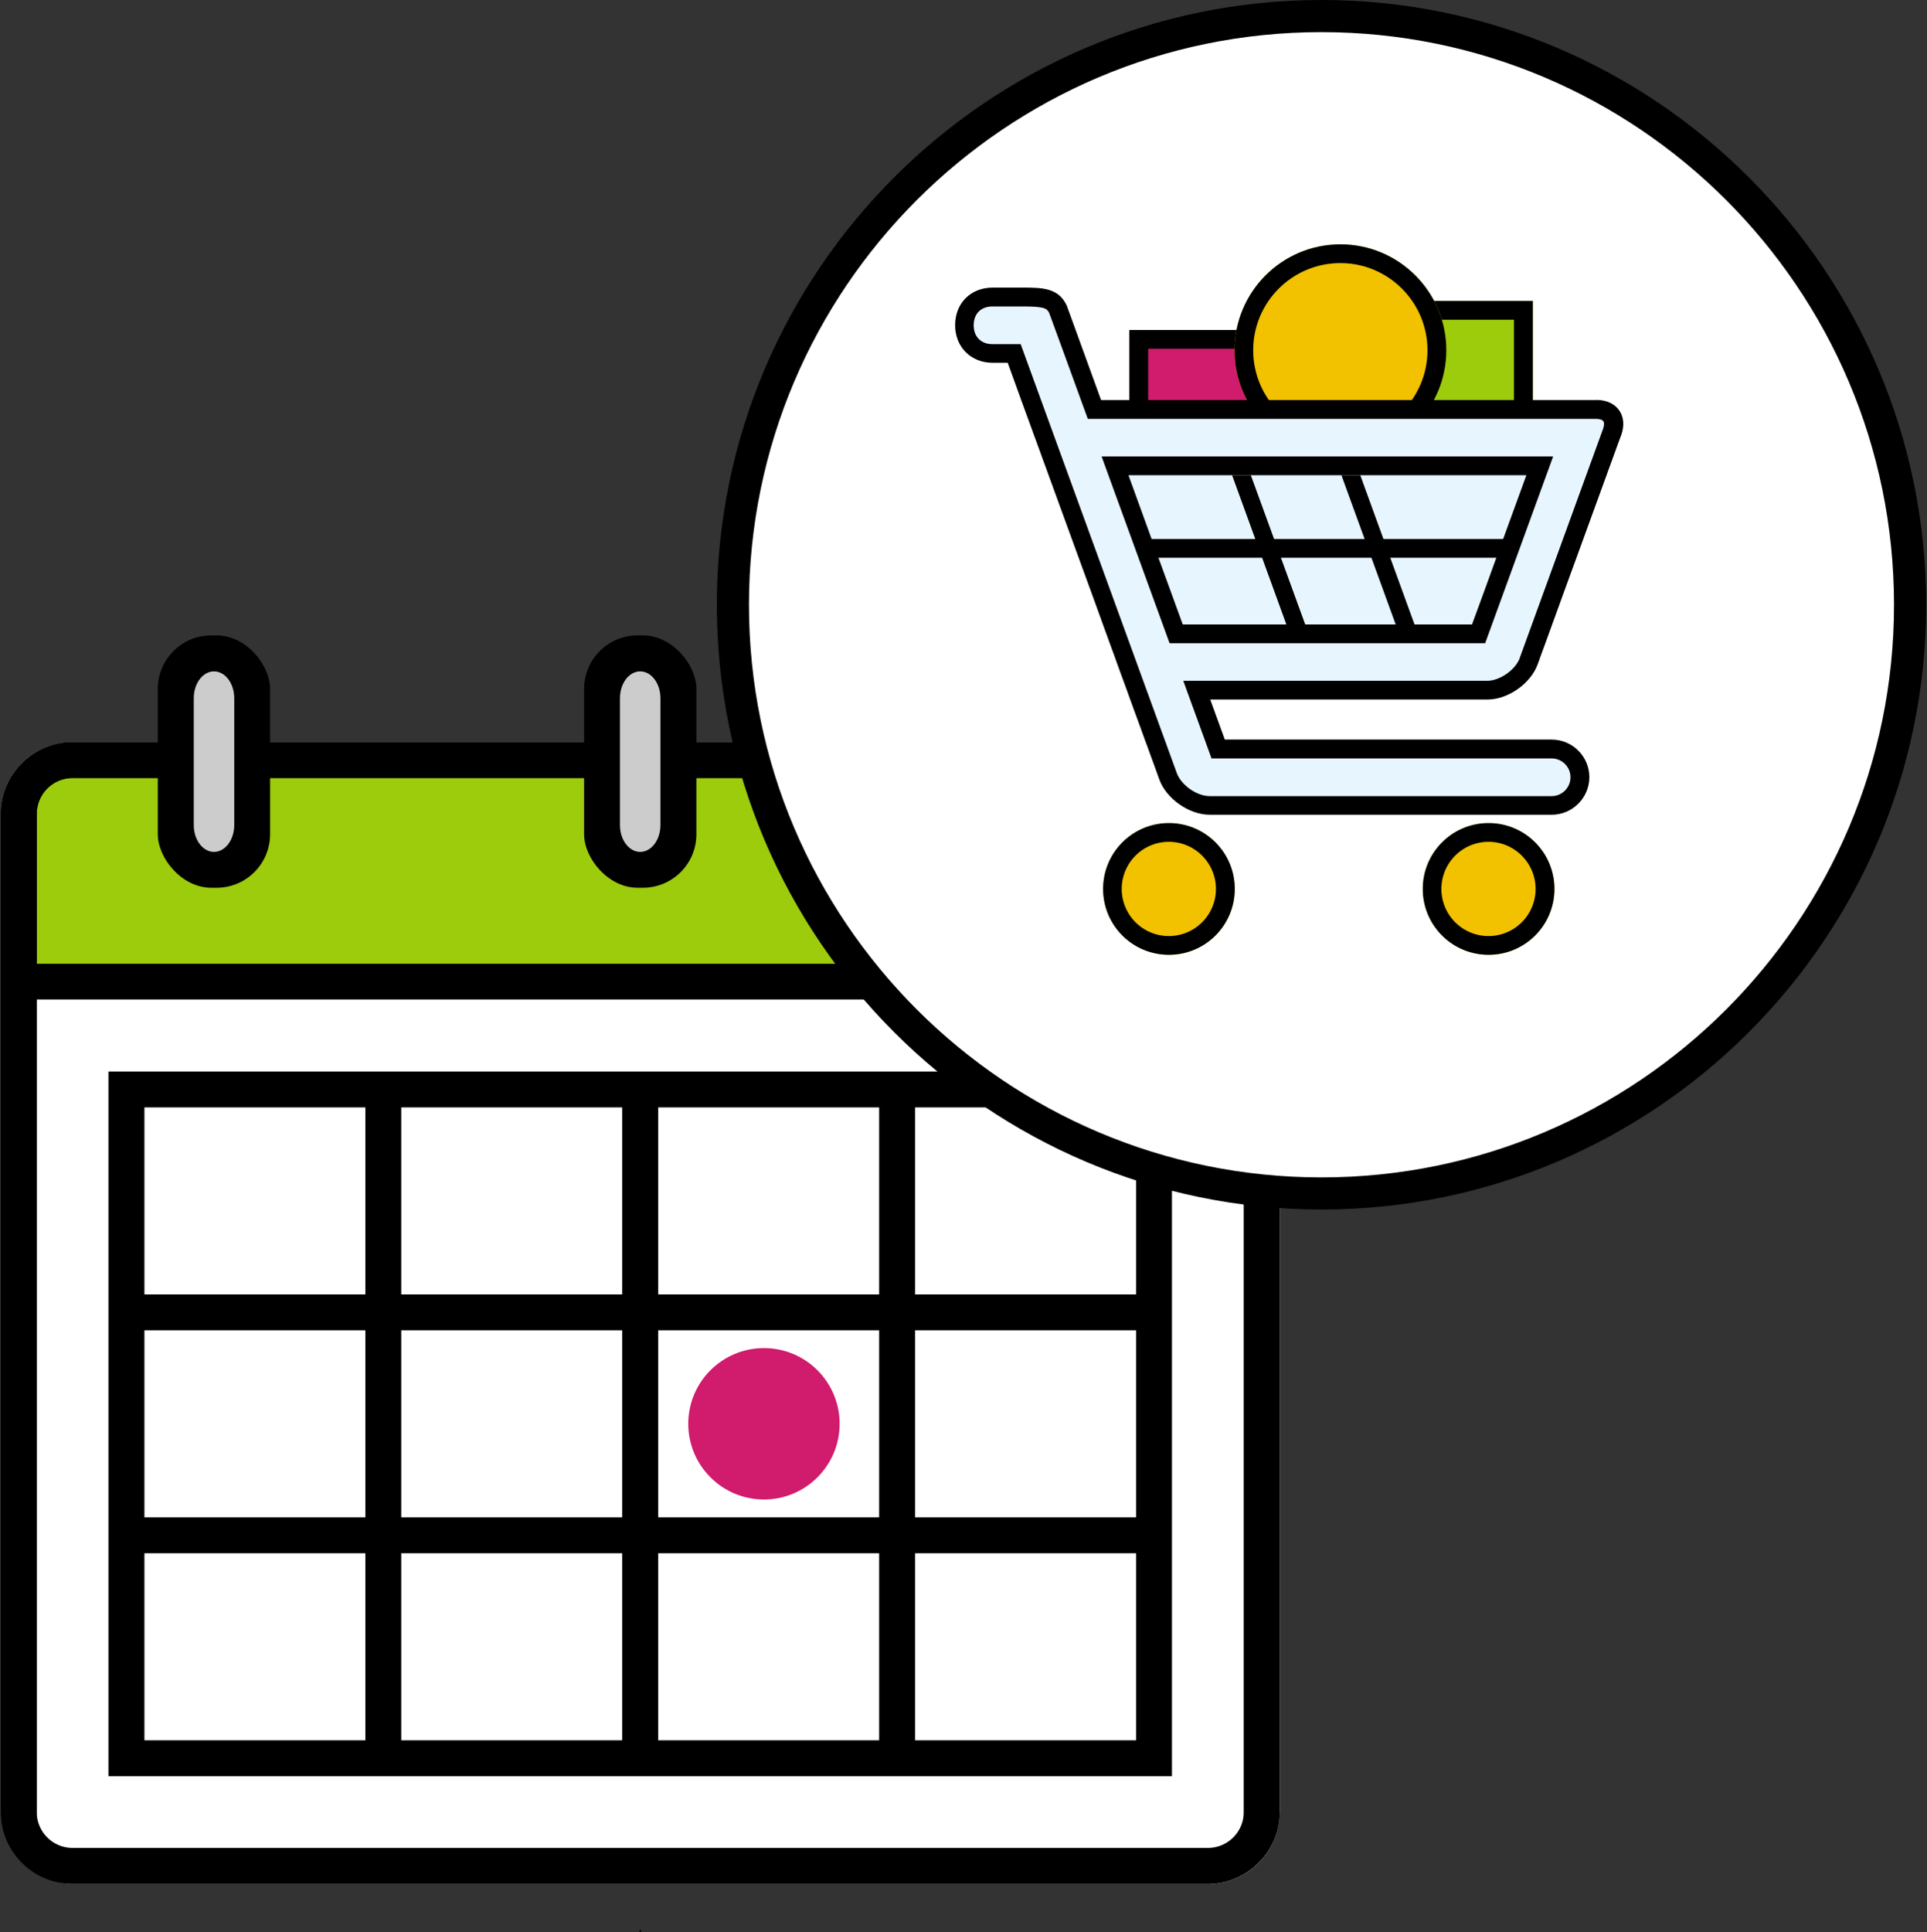 <svg xmlns="http://www.w3.org/2000/svg" viewBox="0 0 180 180.44"><rect x="0" y="0" width="180" height="180.44" fill="#333333" stroke="none"/><defs><style>.e{fill:#e7f5fe}.f{fill:#fff}.g{fill:#f2c200}.h{fill:#9ccc0c}.i{fill:#d11b6d}.j{fill:#ccc}.k{fill:#d8f6fc}</style></defs><g id="b"><g id="c"><rect class="f" x=".08" y="69.31" width="119.45" height="106.63" rx="6.7" ry="6.7"/><path d="M112.82 69.31H6.78c-3.69 0-6.7 3.02-6.7 6.7v93.22c0 3.69 3.02 6.7 6.7 6.7h106.04c3.69 0 6.7-3.02 6.7-6.7V76.01c0-3.69-3.02-6.7-6.7-6.7Zm3.35 103.28H3.43V93.36h112.75v79.22Z"/><path class="h" d="M3.43 90.01v-14c0-1.85 1.5-3.35 3.35-3.35h106.04c1.85 0 3.35 1.5 3.35 3.35v14H3.43Z"/><path class="f" d="M3.43 93.36h112.75v79.22H3.43z"/><path transform="rotate(90 59.805 132.975)" d="M26.9 83.31h65.81v99.34H26.9z"/><path d="m59.8 180.15-.09.25.09.04.09-.04-.09-.25z"/><path class="k" d="m111.86 83.73.15-.4-1.14 3.14c.36-.99.7-1.92.99-2.73Z"/><path d="M119.53 169.23c0 3.69-3.02 6.7-6.7 6.7H6.78c-3.69 0-6.7-3.02-6.7-6.7V76.01c0-3.69 3.02-6.7 6.7-6.7h106.04c3.69 0 6.7 3.02 6.7 6.7v93.22Zm-6.7 3.35c1.85 0 3.35-1.5 3.35-3.35V76.01c0-1.85-1.5-3.35-3.35-3.35H6.78a3.35 3.35 0 0 0-3.35 3.35v93.22c0 1.85 1.5 3.35 3.35 3.35h106.04Z"/><rect x="14.74" y="59.34" width="10.49" height="23.57" rx="5" ry="5"/><path class="j" d="M19.99 79.56c-1.04 0-1.89-1.12-1.89-2.5V65.2c0-1.38.85-2.5 1.89-2.5s1.89 1.12 1.89 2.5v11.86c0 1.38-.85 2.5-1.89 2.5Z"/><rect x="54.56" y="59.34" width="10.49" height="23.57" rx="5" ry="5"/><path class="j" d="M59.8 79.56c-1.04 0-1.89-1.12-1.89-2.5V65.2c0-1.38.85-2.5 1.89-2.5s1.89 1.12 1.89 2.5v11.86c0 1.38-.85 2.5-1.89 2.5Z"/><rect x="94.38" y="59.34" width="10.49" height="23.57" rx="5" ry="5"/><path class="j" d="M99.62 79.56c-1.04 0-1.89-1.12-1.89-2.5V65.2c0-1.38.85-2.5 1.89-2.5s1.89 1.12 1.89 2.5v11.86c0 1.38-.85 2.5-1.89 2.5Z"/><path class="f" d="M13.49 103.42h20.64v17.47H13.49zM37.48 103.42h20.64v17.47H37.48zM85.48 103.42h20.64v17.47H85.48zM13.49 124.24h20.64v17.47H13.49zM37.48 124.24h20.64v17.47H37.48zM61.48 124.24h20.64v17.47H61.48zM13.49 145.06h20.64v17.47H13.49zM37.48 145.06h20.64v17.47H37.48zM85.48 145.06h20.64v17.47H85.48zM85.48 124.24h20.64v17.47H85.48zM61.48 103.42h20.64v17.47H61.48zM61.48 145.06h20.64v17.47H61.48z"/><circle class="i" cx="71.36" cy="132.97" r="7.07"/><circle class="f" cx="123.44" cy="56.48" r="54.98"/><path d="M123.44 112.96c-31.14 0-56.48-25.34-56.48-56.48S92.3 0 123.44 0s56.48 25.34 56.48 56.48-25.34 56.48-56.48 56.48Zm0-109.96C93.95 3 69.96 26.99 69.96 56.48s23.99 53.48 53.48 53.48 53.48-23.99 53.48-53.48S152.93 3 123.44 3Z"/><path class="h" d="M131.86 28.11h11.32v15.56h-11.32z"/><path class="i" d="M105.5 30.82h15.26v10.87H105.5z"/><path d="M143.18 43.67h-11.32V28.11h11.32v15.56Zm-1.76-1.76V29.86h-7.81v12.05h7.81ZM120.76 41.69H105.5V30.82h15.26v10.87ZM119 39.93v-7.36h-11.75v7.36H119Z"/><circle class="g" cx="125.21" cy="32.71" r="9.89"/><path d="M135.1 32.71c0 5.46-4.43 9.89-9.89 9.89s-9.89-4.43-9.89-9.89 4.43-9.89 9.89-9.89 9.89 4.43 9.89 9.89Zm-1.76 0c0-4.49-3.65-8.14-8.14-8.14s-8.14 3.65-8.14 8.14 3.65 8.14 8.14 8.14 8.14-3.65 8.14-8.14Z"/><circle class="g" cx="109.19" cy="83.02" r="6.15"/><circle class="g" cx="139.05" cy="83.02" r="6.15"/><path d="M115.34 83.02c0 3.4-2.75 6.15-6.15 6.15s-6.15-2.75-6.15-6.15 2.75-6.15 6.15-6.15 6.15 2.75 6.15 6.15Zm-1.76 0c0-2.42-1.97-4.4-4.4-4.4a4.4 4.4 0 1 0 4.4 4.4ZM145.2 83.02c0 3.4-2.75 6.15-6.15 6.15s-6.15-2.75-6.15-6.15 2.75-6.15 6.15-6.15 6.15 2.75 6.15 6.15Zm-1.76 0c0-2.42-1.97-4.4-4.4-4.4a4.4 4.4 0 1 0 4.4 4.4Z"/><path class="k" d="m99.14 47.68 1.34 3.67-2.54-6.97c.44 1.2.87 2.39 1.2 3.3ZM107.09 69.53l.28.78-.28-.78ZM104.89 63.49l.34.93-.34-.93ZM107.69 71.18l-.14-.38.14.38ZM101.44 33.49l.06.17-1.26-3.47s.54 1.48 1.2 3.3ZM102.33 56.45l.14.39-.14-.39ZM103.01 58.32l-.18-.5.18.5ZM105.37 64.81l.36 1-.17-.46-.19-.53ZM103.79 60.47l.23.62-.23-.62ZM97.75 43.89l.18.5-.18-.5ZM106.92 69.08l.14.38-.59-1.62.45 1.25ZM109.28 55.02l-1.34-3.67 1.34 3.67zM145.52 56.84l.14-.39-.14.39ZM138.71 55.02l1.33-3.67-1.33 3.67zM104.24 61.71l.63 1.73-.51-1.4-.12-.33ZM145.16 57.82l-.03.08.03-.08ZM143.97 61.09l.23-.62-.23.62ZM147.51 51.35l2.54-6.97c-.44 1.2-.87 2.39-1.2 3.3l-1.34 3.67ZM105.81 66.01l.47 1.28-.03-.08-.44-1.2ZM105.73 65.8l.07.2-.07-.2ZM105.37 64.81l-.14-.39.14.39ZM146.18 55.02l1.34-3.67-1.86 5.1.52-1.43ZM106.47 67.83l-.2-.54.2.54ZM107.37 70.31l.18.49-.18-.49ZM108.12 72.38l.03.09-.47-1.28.43 1.19ZM143.78 61.62l.19-.53-.22.62.03-.09ZM107.06 69.46l.03.07-.03-.07ZM145.52 56.84l-.36.99.36-.99ZM144.19 60.47c.29-.8.61-1.69.93-2.56l-.15.41-.78 2.15ZM103.01 58.32l.78 2.15-.78-2.15ZM102.83 57.82l-.36-.99.36.99ZM104.21 61.62l.03.09-.22-.62.19.53ZM101.81 55.02l.52 1.43-1.86-5.1 1.34 3.67ZM100.24 30.2s-.28-.75-.61-1.67l.61 1.67ZM104.89 63.49l-.02-.05.02.05Z"/><path class="e" d="m150.59 42.9-.36.98-.18.5c-.44 1.2-.87 2.39-1.2 3.3l-1.34 3.67-1.86 5.1-.14.39-.36.99-.03.08-.15.41-.78 2.15-.23.62-.22.62-.12.33c-.66 1.81-2.78 3.3-4.71 3.3h-25.88l1.36 3.74h30.54c1.93 0 3.51 1.58 3.51 3.51s-1.58 3.51-3.51 3.51h-31.95c-1.93 0-4.05-1.48-4.71-3.3l-.12-.33-.47-1.28-.14-.38-.18-.49-.28-.78-.03-.07-.59-1.62-.2-.54-.03-.08-.44-1.2-.07-.2-.36-1-.14-.39-.34-.93-.02-.05-.51-1.4-.12-.33-.22-.62-.23-.62-.78-2.15-.18-.5-.36-.99-.14-.39-1.86-5.1-1.34-3.67c-.33-.91-.77-2.1-1.2-3.3l-.18-.5-.36-.98-.14-.39-.6-1.64-.08-.21c-.66-1.81-1.49-4.08-1.83-5.04l-.63-1.74h-1.41c-2 0-3.5-1.45-3.5-3.51s1.46-3.51 3.51-3.51h2.79c1.93 0 3.35.05 4.12 1.67l.61 1.67s.54 1.48 1.2 3.3l.06.17 1.34 3.69h46.24c1.93 0 2.97 1.48 2.31 3.3l-.08.21-.6 1.64-.14.39Z"/><path d="M109.25 60.07h29.48l6.35-17.44H102.9l6.35 17.44z"/><path class="e" d="M139.07 44.38h3.51l-2.54 6.97-1.33 3.67-1.21 3.3H110.48l-1.2-3.3-1.34-3.67-2.53-6.97h33.66z"/><path d="M149.09 37.36h-46.24l-1.34-3.69-1.26-3.47s-.28-.75-.61-1.67c-.77-1.62-2.19-1.67-4.12-1.67h-2.79c-2.05 0-3.51 1.45-3.51 3.51s1.5 3.51 3.5 3.51h1.41l.63 1.74.63 1.74 1.28 3.51.08.21.52 1.43.14.39.36.98.18.5 2.54 6.97 1.34 3.67.52 1.43.14.39.36.99.18.5.78 2.15.23.62.19.53.03.09.63 1.73.02.05.34.93.14.39.19.53.17.46.07.2.47 1.28.2.54.45 1.25.14.38.03.07.28.78.18.49.14.38.43 1.19.03.09.12.33c.66 1.81 2.78 3.3 4.71 3.3h31.95c1.93 0 3.51-1.58 3.51-3.51s-1.58-3.51-3.51-3.51h-30.54l-1.36-3.74h25.88c1.93 0 4.05-1.48 4.71-3.3l.12-.33.03-.09.19-.53.23-.62c.29-.8.61-1.69.93-2.56l.03-.08.36-.99.14-.39.52-1.43 1.34-3.67 2.54-6.97.18-.5.36-.98.14-.39.52-1.43.08-.21.08-.21c.66-1.81-.38-3.3-2.31-3.3Zm-7.12 24.08c-.41 1.12-1.87 2.14-3.06 2.14h-28.38l2.64 7.25h31.77c.97 0 1.76.79 1.76 1.76s-.79 1.76-1.76 1.76h-31.95c-1.19 0-2.65-1.02-3.06-2.14L95.34 32.14H92.7c-1.06 0-1.75-.69-1.75-1.76s.67-1.76 1.76-1.76h2.79c2.02 0 2.28.16 2.5.6l1.18 3.22c.18.49 2.43 6.68 2.43 6.68h47.47c.33 0 .59.08.69.22.1.14.08.41-.03.72l-7.78 21.38Z"/><path d="m120.16 58.32-5.07-13.94h1.75l5.08 13.94h-1.76zM130.37 58.32l-5.07-13.94h1.76l5.07 13.94h-1.76z"/><path d="M107.06 50.34h33.91l-.4 1.75h-32.63l-.88-1.75z"/><path style="fill:none" d="M0 .22h180v180H0z"/></g></g></svg>